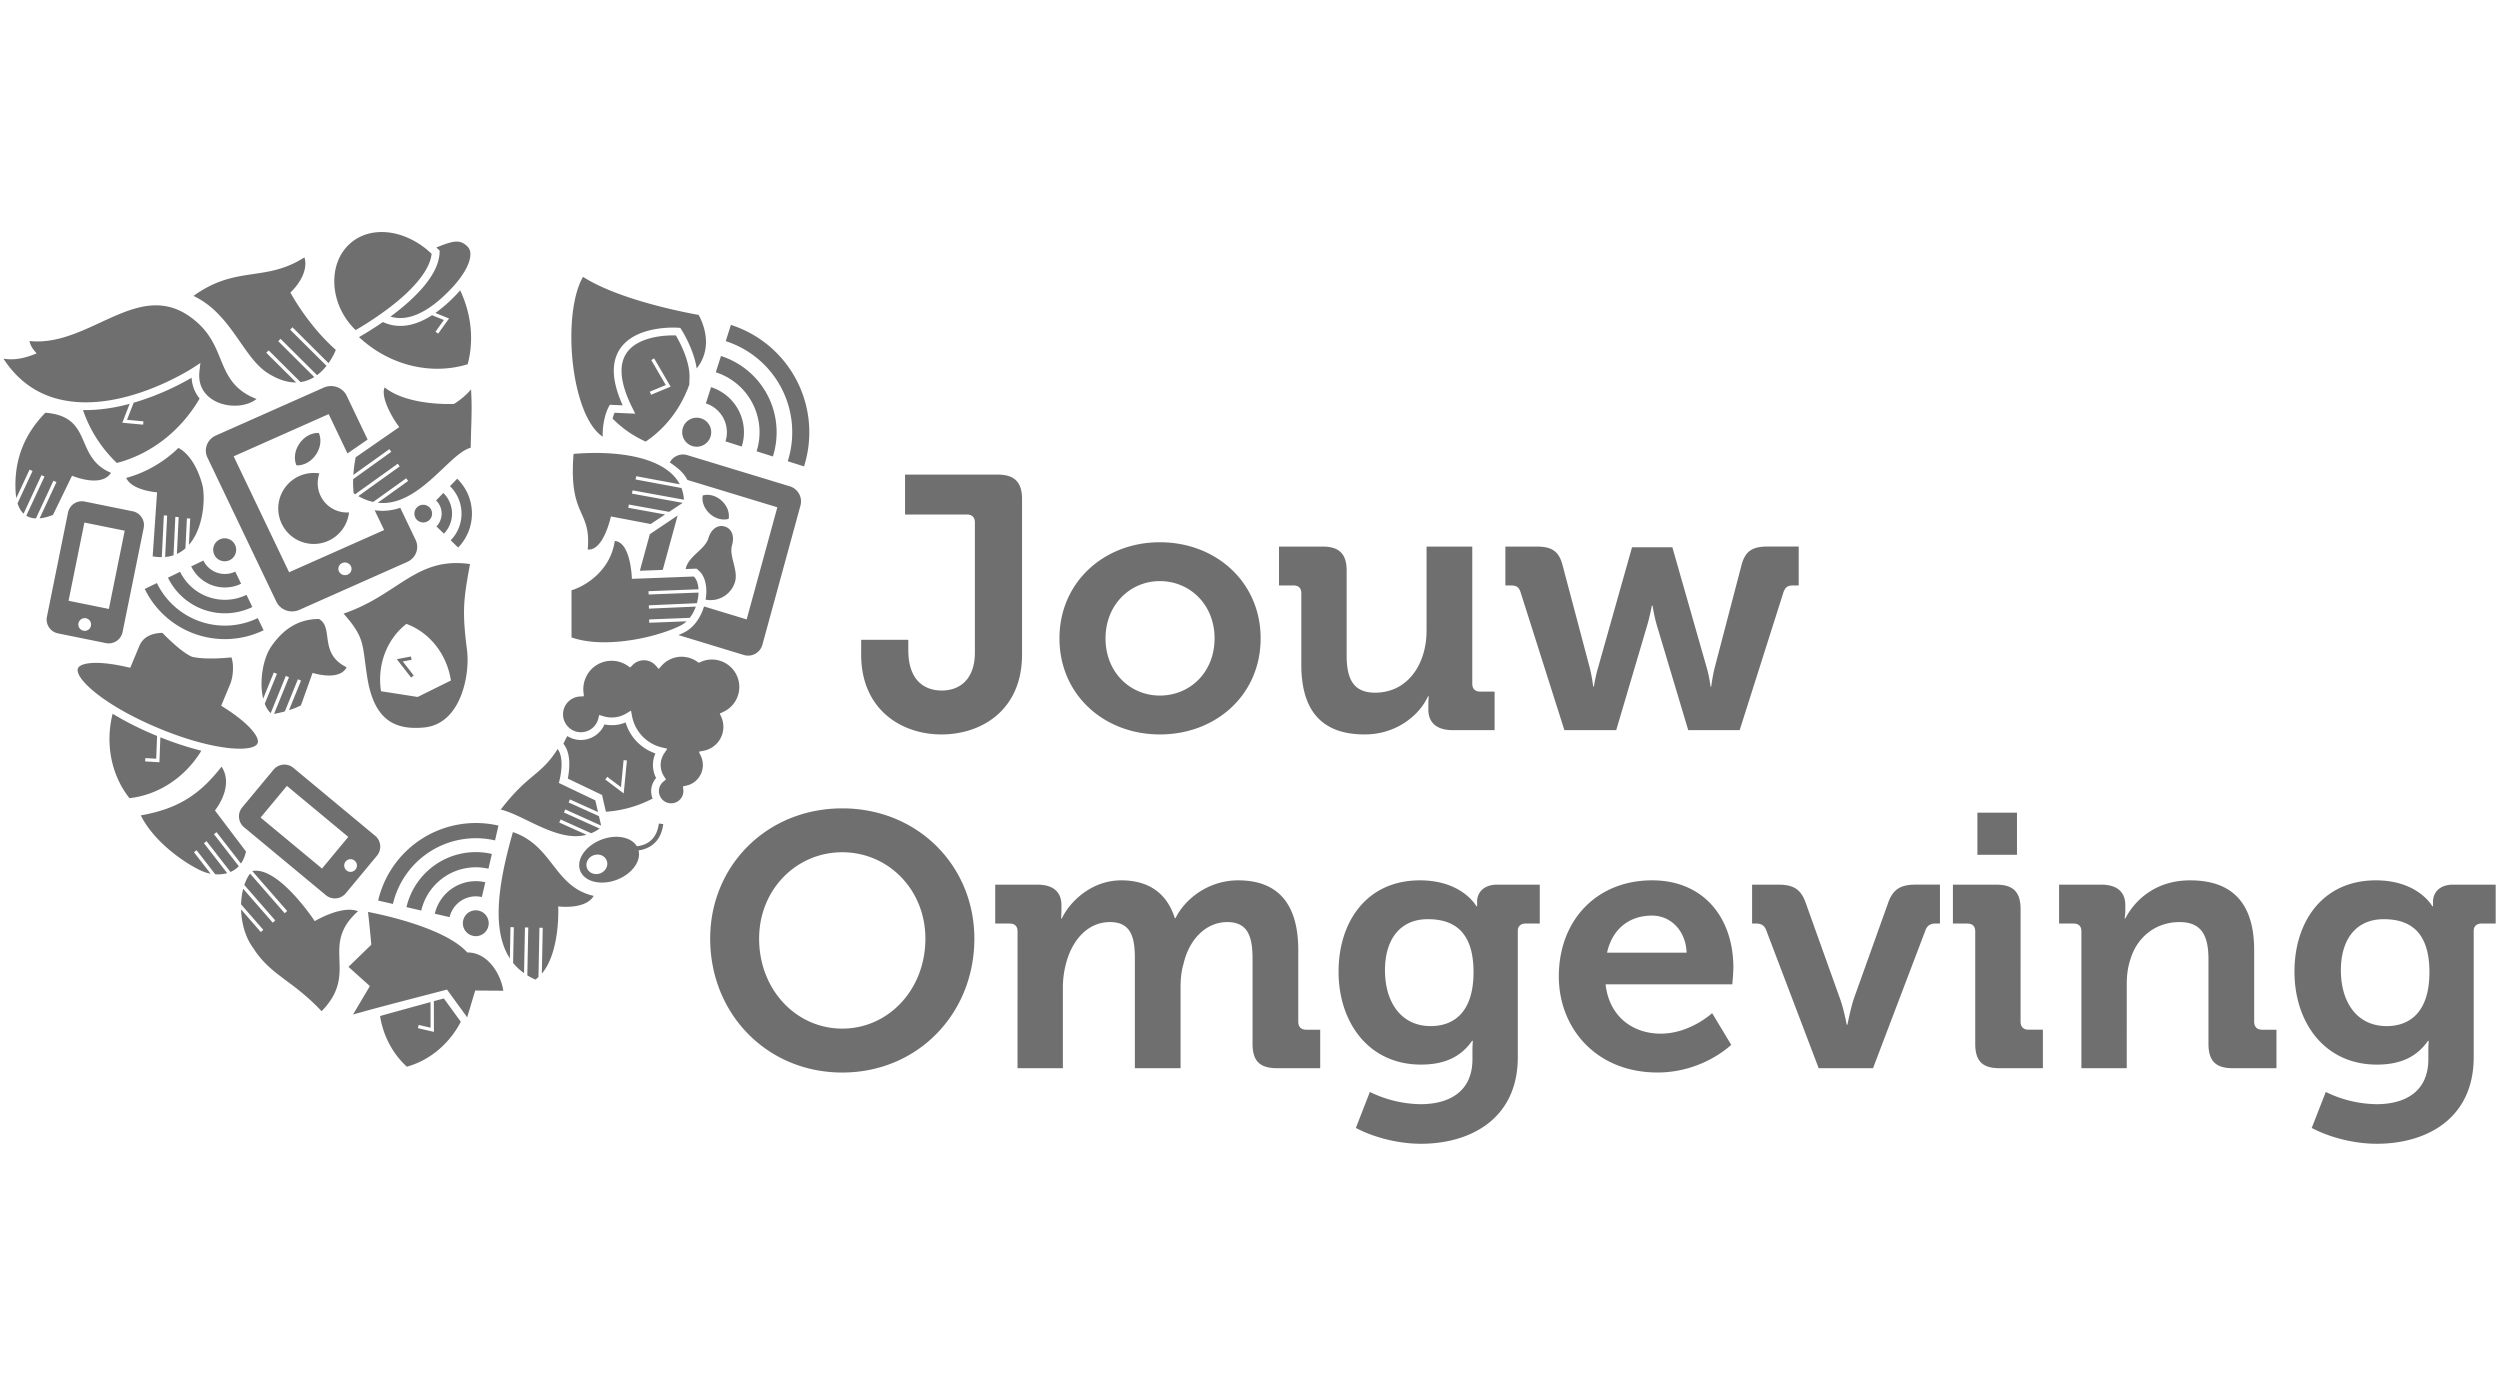 <svg xmlns="http://www.w3.org/2000/svg" fill="#6F6F6F" viewBox="0 0 153 84"><path d="m41.471 31.55-1.7 1.141-.612 2.239 1.401-.051.911-3.33zm6.86-1.79-6.255-1.902a.91.91 0 0 0-1.084.444c.473.32.85.623 1.075 1.07l5.506 1.674-1.877 6.862-2.61-.793c-.19.63-.583 1.283-1.245 1.606-.1.049-.21.098-.322.145l3.988 1.214a.904.904 0 0 0 1.15-.618l2.335-8.534a.97.97 0 0 0-.661-1.169zM44.8 33.364c.165-.56-.021-1.017-.45-1.142-.428-.126-.83.156-.996.717-.198.67-1.155 1.064-1.368 1.787q-.014.05-.024.1l.477-.019.189-.006.141.123c.295.259.457.706.458 1.263q0 .246-.044.511c.783.156 1.57-.31 1.8-1.091.212-.722-.38-1.572-.182-2.243M30.803 60.63c-.136-.924-.882-2.341-2.206-2.341-1.494-1.663-6.076-2.478-6.076-2.478.06.439.204 2.003.204 2.003s-1.122 1.093-1.398 1.357l1.31 1.177-1.032 1.742c1.479-.433 4.74-1.256 5.592-1.487l.159-.042 1.236 1.7.49-1.642s1.364.015 1.72.012m-3.638.473-.612.167.004 1.882-.98-.232.047-.197.728.17-.002-1.567c-1.017.279-2.13.584-3.09.853.195 1.22.777 2.316 1.639 3.101 1.377-.38 2.589-1.374 3.303-2.749zm12.99-13.488a1.8 1.8 0 0 1-.195-.797c0-.242.053-.482.152-.709a2.9 2.9 0 0 1-1.375-1 2.9 2.9 0 0 1-.448-.896c-.409.17-.859.21-1.294.12a1.58 1.58 0 0 1-1.516.952 1.55 1.55 0 0 1-.76-.24 7 7 0 0 0-.237.47l.03.04c.275.372.38.915.31 1.615a6 6 0 0 1-.07.48l1.887.902.207.1.05.222.187.803a7.2 7.2 0 0 0 2.859-.806 1.2 1.2 0 0 1-.09-.459c0-.288.107-.57.303-.797m-1.982.942-1.131-.853.123-.163.84.634.16-1.655.202.02zM45.24 41.9a1.684 1.684 0 0 0-1.817-1.532 1.7 1.7 0 0 0-.537.14l-.121.054-.11-.075a1.66 1.66 0 0 0-.857-.293 1.65 1.65 0 0 0-1.307.547l-.179.198-.176-.2a.96.96 0 0 0-.807-.328.98.98 0 0 0-.62.296l-.14.143-.165-.112a1.74 1.74 0 0 0-2.007.042c-.49.364-.754.971-.688 1.583l.026.247-.248.016a1.092 1.092 0 0 0-.744 1.826c.196.218.466.345.757.36a1.1 1.1 0 0 0 1.112-.816l.062-.242.24.075c.472.15.986.09 1.41-.163l.293-.176.063.334a2.44 2.44 0 0 0 1.828 1.92l.332.078-.19.284a1.28 1.28 0 0 0-.005 1.417l.116.178-.164.136a.748.748 0 0 0 .367 1.317.747.747 0 0 0 .855-.818l-.021-.209.206-.047q.272-.06.49-.222c.49-.364.66-1.027.403-1.58l-.128-.275.299-.058a1.49 1.49 0 0 0 1.077-2.062l-.096-.214.213-.099a1.68 1.68 0 0 0 .978-1.67m-33.45-1.696-.021-.004-.02-.008c-.606-.25-1.54-1.182-1.812-1.462-.73.025-1.194.288-1.41.805l-.555 1.332-.195-.043c-1.864-.428-2.864-.259-3.005.078-.237.572 1.52 2.24 4.925 3.66 3.405 1.421 5.828 1.496 6.068.925a.3.3 0 0 0 .02-.086c.025-.379-.587-1.158-2.08-2.105l-.168-.108.555-1.33a2.6 2.6 0 0 0 .16-.777c.021-.309-.003-.62-.09-.85-.435.046-1.583.142-2.372-.027m-1.977 4.919-.056 1.528-.873-.053.012-.204.665.04.052-1.393a20 20 0 0 1-2.72-1.358c-.471 1.878-.06 3.793 1.031 5.165 1.743-.192 3.395-1.247 4.398-2.903a20 20 0 0 1-2.509-.822m.089-11.026.125-2.554.203.01-.124 2.534c.184-.014.355-.053.514-.105l.111-2.349.204.01-.108 2.258a2.2 2.2 0 0 0 .522-.342l.089-1.834.202.008-.077 1.612c.933-1.068 1.016-2.975.809-3.718-.517-1.849-1.459-2.213-1.459-2.213s-1.222 1.313-3.19 1.833c.345.777 1.889.884 1.889.884l-.269 3.919q.297.05.56.047m-7.126-8.84C1.645 26.423.839 27.944.955 30.083q.012.215.043.398l.81-1.741.184.084-.919 1.979c.088.285.217.49.37.633l1.095-2.357.185.085-1.113 2.397c.181.112.383.159.587.167L3.27 29.42l.185.085-1.03 2.217c.32-.029.621-.132.818-.21l1.165-2.399s1.785.768 2.386-.177c-2.288-.956-1.043-3.44-4.017-3.678m16.746 12.624c-1.258 0-2.184.617-2.917 1.675-.537.777-.742 2.197-.5 3.199l.65-1.599.193.079-.746 1.835c.09.233.21.43.364.572l.926-2.277.193.078-.913 2.246c.209-.038.433-.088.659-.152l.8-1.967.192.079-.736 1.812c.26-.083.513-.182.729-.293l.713-1.989s1.63.537 2.086-.342c-1.73-.843-.767-2.434-1.693-2.956M8.118 31.29l-2.937-.596a.864.864 0 0 0-1.019.675l-1.29 6.375a.864.864 0 0 0 .673 1.018l2.938.596a.864.864 0 0 0 1.018-.676l1.293-6.373a.866.866 0 0 0-.676-1.02m-2.553 7.009a.385.385 0 0 1-.456.302.389.389 0 1 1 .456-.302m1.097-1.031-2.467-.5.97-4.788 2.467.5zm9.635-15.679.145-.145 1.951 1.942a2.2 2.2 0 0 0 .84-.31l-2.206-2.194.143-.144 2.234 2.222c.229-.17.42-.37.579-.57l-2.227-2.215.144-.144 2.206 2.195c.304-.43.446-.812.446-.812-1.749-1.55-2.779-3.51-2.779-3.51s1.178-1.057.86-2.153c-2.414 1.545-4.162.463-6.792 2.36 2.326 1.099 3.017 3.754 4.547 4.724.665.422 1.242.579 1.738.57zm15.094 29.336c-.903 3.149-1.32 5.987-.187 7.73l.038-1.913.204.003-.044 2.184q.281.351.67.629l.055-2.799.204.004-.059 2.93a4 4 0 0 0 .499.26c.062-.045.128-.11.184-.161l.057-3.014.204.003-.056 2.807c1.146-1.358 1.003-4.115 1.003-4.115s1.672.223 2.172-.645c-2.429-.546-2.477-3.066-4.944-3.903M11.728 23.117a16.2 16.2 0 0 1-3.548 1.53l-.407 1.047c.21.018 1.006.093 1.006.093l-.019.202-1.275-.118.45-1.156c-.896.24-1.871.4-2.856.38a8.05 8.05 0 0 0 2.072 3.238c2.066-.535 3.91-1.952 5.066-3.943a2.17 2.17 0 0 1-.49-1.273m26.613-1.502c-.499.746-.378 1.869.358 3.34l.18.362-1.27-.056-.043.114-.024.071q-.008.02-.014.044l-.029.095-.009.032a6.7 6.7 0 0 0 2.026 1.408c1.217-.813 2.158-2.043 2.673-3.496l.01-.427.002-.06c0-1.017-.636-2.173-.838-2.515-.48-.013-2.304.013-3.023 1.088zm1.507 2.544-.078-.188.978-.406-.89-1.529.175-.104 1.01 1.731zm2.908-4.887c-.736-.13-4.872-.91-7.073-2.33-.471.804-.715 2.179-.715 3.68 0 1.36.198 2.818.605 4.03.345 1.028.804 1.743 1.315 2.073q-.002-.047-.004-.091c0-1.056.35-1.701.367-1.732l.072-.129.787.034c-.356-.793-.545-1.504-.545-2.113q0-.775.381-1.344c.982-1.465 3.465-1.3 3.572-1.292l.117.01.065.098c.035.056.76 1.196.937 2.382a2.54 2.54 0 0 0 .57-1.614c0-.783-.323-1.436-.45-1.662zm-23.303 10.47a1.8 1.8 0 0 1 .096-.768 2.172 2.172 0 1 0 1.812 2.385 1.79 1.79 0 0 1-1.908-1.617m-.124-1.909c.3-.434.354-.949.184-1.335-.421-.023-.884.212-1.184.646s-.354.95-.184 1.335c.422.023.884-.211 1.184-.646m9.501-4a4.5 4.5 0 0 1-.987.851l-.053.035-.065.003c-.12.005-2.801.105-4.183-1.014a.75.75 0 0 0-.057.297c0 .634.553 1.575.81 1.937l.14.196-2.666 1.848a8 8 0 0 0-.143 1.08l2.203-1.579.118.164-2.332 1.673q-.005.1-.006.2c0 .22.016.441.035.66q.048.033.096.062l2.605-1.867.118.166-2.534 1.817q.468.262.91.357l2.022-1.447.118.163-1.857 1.332c1.581.181 2.907-1.069 4.024-2.128.645-.61 1.173-1.11 1.66-1.236l.024-.975c.016-.463.034-.956.034-1.482 0-.353-.013-.728-.034-1.113m9.621 7.244.037-.2 2.463.448.83-.55-3.105-.565.037-.2 3.146.572a2.4 2.4 0 0 0-.153-.716l-2.807-.522.038-.2 2.668.496c-.721-1.38-2.848-1.92-5.162-1.92q-.665.001-1.34.058a13 13 0 0 0-.045 1.06c.002 2.535.935 2.562.936 4.27a6 6 0 0 1-.025.521l.07.004c.92 0 1.35-2.026 1.35-2.026l2.434.463.882-.584zm-4.224 19.26.084-.186 1.87.843q.262-.105.515-.286l-2.183-.984.084-.186 2.195.99-.135-.58-1.857-.838.083-.185 1.717.773-.166-.715-2.232-1.067s.165-.56.166-1.14c0-.342-.057-.692-.238-.937-1.053 1.658-1.754 1.465-3.484 3.705 1.266.303 2.986 1.63 4.592 1.63q.334 0 .658-.085zm-12.314 5.429c-1.002-.39-2.65.608-2.65.608s-2.216-3.38-3.824-3.067l2.138 2.447-.154.135-2.118-2.425c-.144.193-.262.43-.351.698l1.893 2.17-.154.134-1.808-2.072c-.076.295-.12.618-.13.953l1.361 1.56-.153.134-1.208-1.384c.025.84.262 1.713.742 2.362 1.071 1.679 2.37 1.936 4.186 3.866 2.335-2.383-.167-3.981 2.23-6.12m-8.819-4.714.16-.124 1.492 1.92c.137-.192.244-.434.309-.735l-1.9-2.512s1.202-1.459.407-2.68c-1.256 1.595-2.517 2.554-4.946 2.981.937 1.862 3.152 3.197 3.893 3.467q.171.064.38.102l-1.018-1.314.16-.125 1.144 1.475c.237.016.489-.001.73-.07l-1.423-1.833.161-.125 1.463 1.886c.185-.079.359-.194.509-.354zm16.607 2.943a2.576 2.576 0 0 0-3.09 1.925l.905.21a1.65 1.65 0 0 1 1.975-1.23zm-.404 1.738a.79.79 0 1 1-.356 1.54.79.79 0 0 1 .356-1.54m.807-3.471a4.36 4.36 0 0 0-5.227 3.255l.905.21a3.43 3.43 0 0 1 4.111-2.56zm.404-1.734a6.14 6.14 0 0 0-7.364 4.586l.905.21a5.21 5.21 0 0 1 6.248-3.89l.21-.906m14.889-23.198a2.897 2.897 0 0 0-1.878-3.635l-.318.996a1.85 1.85 0 0 1 1.2 2.322zm-1.91-.609a.888.888 0 1 1-1.693-.537.888.888 0 0 1 1.693.538m3.815 1.215a4.9 4.9 0 0 0-3.175-6.148l-.318.996a3.853 3.853 0 0 1 2.497 4.835zm1.906.608a6.9 6.9 0 0 0-4.475-8.66l-.316.995a5.854 5.854 0 0 1 3.795 7.348zm-37.504 6.12a2.29 2.29 0 0 0 3.055 1.061l-.36-.743a1.46 1.46 0 0 1-1.95-.677zm1.426-.69a.703.703 0 1 1 1.265-.612.703.703 0 0 1-1.265.612m-2.848 1.38a3.87 3.87 0 0 0 5.165 1.794l-.36-.743a3.044 3.044 0 0 1-4.062-1.412zm-1.422.689a5.45 5.45 0 0 0 7.276 2.528l-.36-.743a4.626 4.626 0 0 1-6.173-2.145zm18.308-3.382a1.763 1.763 0 0 0-.034-2.491l-.444.457c.445.432.454 1.145.022 1.59zm-.875-.851a.54.54 0 1 1-.777-.753.54.54 0 0 1 .777.753m1.748 1.7a2.98 2.98 0 0 0-.058-4.213l-.444.457c.926.9.947 2.386.046 3.312zm.726 1.011c-3.303-.475-4.389 1.9-7.738 3.031 1.335 1.517 1.126 1.851 1.448 3.893.402 2.545 1.606 3.258 3.485 3.076 2.28-.22 2.805-3.28 2.624-4.705-.306-2.411-.226-3.078.181-5.295m-3.204 8.133-2.243-.35v-.001c-.255-1.657.394-3.225 1.555-4.12 1.376.505 2.468 1.805 2.723 3.463zm-1.277-2.311.876 1.123.16-.125-.67-.86.54-.102-.039-.201zM20.461 17.35c.04 1.06.515 2.088 1.304 2.852.315-.182 1.11-.657 1.954-1.29l.064-.048q.13-.097.261-.202.092-.072.18-.143.033-.028.068-.056c1.305-1.081 2.043-2.098 2.122-2.934-.049-.043-.18-.158-.304-.27-1.643-1.328-3.678-1.417-4.838-.208-.552.573-.839 1.38-.811 2.272zm7.702.42q-.12.134-.252.273l-.026.027a8.7 8.7 0 0 1-1.24 1.084l.836.338-.664.926-.165-.118.513-.715-.724-.294c-1.305.84-2.312.744-3.008.417-.656.455-1.215.782-1.462.923 1.9 1.774 4.473 2.336 6.652 1.66.39-1.462.227-3.069-.46-4.52M44.16 30.638c-.348-.314-.795-.421-1.154-.315-.068.367.085.8.432 1.115.348.314.796.422 1.155.317.068-.37-.085-.803-.433-1.117m-3.57 19.796-.27-.035c-.143 1.148-.955 1.355-1.348 1.388-.342-.56-1.26-.745-2.159-.403-.979.37-1.563 1.22-1.306 1.9s1.259.929 2.237.559c.93-.353 1.502-1.138 1.336-1.798.492-.068 1.354-.366 1.51-1.611m-3.853 3.014c-.334.126-.698-.017-.813-.322-.116-.304.062-.654.395-.78.334-.127.698.018.814.323.115.303-.063.653-.396.779M22.96 51.15l-5.003-4.157a.864.864 0 0 0-1.217.113l-1.916 2.306a.864.864 0 0 0 .113 1.216l5.003 4.154a.864.864 0 0 0 1.217-.11l1.916-2.306a.864.864 0 0 0-.114-1.217zm-3.253 2.005-3.759-3.12 1.61-1.938 3.757 3.122zm2.047.062a.386.386 0 0 1-.546.052.39.39 0 0 1-.054-.547.39.39 0 0 1 .55-.05.385.385 0 0 1 .05.545m17.981-15.104-.008-.204 2.485-.097c.16-.203.284-.44.373-.689l-2.868.126-.01-.203 2.943-.13c.06-.22.093-.44.099-.65l-3.053.118-.008-.203 3.06-.118c-.02-.34-.117-.628-.292-.78l-3.311.124-.475.017s-.047-2.241-1.047-2.319c-.253 1.775-1.724 2.74-2.646 3.021v2.885c.603.209 1.3.296 2.022.296 1.706 0 3.552-.487 4.634-1.013a1.6 1.6 0 0 0 .387-.27zM13.383 24.646c.815.32 1.77.206 2.319-.229-1.417-.542-1.812-1.47-2.213-2.455-.358-.876-.727-1.78-1.876-2.591-1.852-1.306-3.61-.492-5.473.37-1.377.638-2.8 1.293-4.334 1.13.051.28.223.498.225.502l.209.259-.31.113c-.628.232-1.194.294-1.72.205.84 1.29 1.969 2.123 3.364 2.473 3.787.953 8.086-1.813 8.267-1.932l.424-.277-.058.502c-.144 1.268.774 1.772 1.176 1.93m14.159-6.906.027-.027c.785-.814 1.24-1.63 1.219-2.183a.63.63 0 0 0-.21-.474c-.422-.375-.739-.376-1.878.093.058.05.208.185.208.185l-.004.11q-.004.109-.02.219l-.003.028a3 3 0 0 1-.113.45q-.003.015-.01.028a3 3 0 0 1-.085.218l-.002.003a4 4 0 0 1-.108.222l-.007.014a6 6 0 0 1-.121.21l-.02.032a4 4 0 0 1-.13.2q-.014.02-.028.038-.068.098-.14.194l-.035.043-.121.152a6 6 0 0 1-.18.21q-.043.046-.086.094l-.01.011c-.536.582-1.18 1.118-1.786 1.565 1.043.324 2.292-.23 3.643-1.635m-2.106 15.303-.94-1.966a3.3 3.3 0 0 1-1.567.149l.58 1.212-5.816 2.584-3.393-7.095 5.815-2.584 1.15 2.406s.642-.438 1.234-.848l-1.282-2.683c-.245-.509-.872-.732-1.4-.499l-6.606 2.934c-.528.235-.76.838-.516 1.349l4.22 8.824c.245.51.871.733 1.4.499l6.605-2.934c.529-.235.761-.837.516-1.348m-4.155 2.121a.41.41 0 0 1-.535-.19.38.38 0 0 1 .197-.515.41.41 0 0 1 .534.191.38.38 0 0 1-.196.514m22.182 22.281c0 4.604 3.48 8.194 8.084 8.194s8.084-3.59 8.084-8.194c0-4.472-3.481-7.973-8.084-7.973-4.604 0-8.084 3.501-8.084 7.973m2.995 0c0-2.996 2.27-5.287 5.089-5.287s5.087 2.291 5.087 5.287c0 3.128-2.268 5.506-5.087 5.506s-5.089-2.378-5.089-5.506m15.815 7.93h2.775V60.44c0-.506.066-.969.176-1.409.353-1.432 1.3-2.6 2.71-2.6 1.343 0 1.52 1.036 1.52 2.247v6.696h2.797V60.44c0-.528.044-.99.176-1.43.309-1.411 1.3-2.579 2.687-2.579 1.3 0 1.542.97 1.542 2.247v5.198c0 1.058.44 1.498 1.498 1.498h2.643v-2.356h-.859c-.309 0-.484-.177-.484-.485V58.15c0-2.952-1.344-4.273-3.68-4.273-1.783 0-3.237 1.1-3.831 2.313h-.045c-.484-1.52-1.586-2.313-3.282-2.313-1.762 0-3.106 1.233-3.634 2.335h-.044s.022-.243.022-.485v-.331c0-.793-.484-1.255-1.476-1.255h-2.577v2.38h.88c.31 0 .486.153.486.484zM81.92 59.47c0 3.084 1.827 5.683 5.044 5.683 1.498 0 2.467-.507 3.128-1.454h.044s-.022.331-.022.595v.529c0 2.027-1.476 2.753-3.172 2.753a7.25 7.25 0 0 1-3.106-.749l-.858 2.203c1.079.573 2.576.969 3.986.969 2.93 0 5.926-1.453 5.926-5.308V56.96c0-.286.197-.44.484-.44h.86v-2.38h-2.6c-.881 0-1.234.53-1.234 1.036v.287h-.044s-.859-1.586-3.458-1.586c-3.238 0-4.978 2.51-4.978 5.594zm5.639 3.327c-1.806 0-2.798-1.455-2.798-3.415 0-1.894.926-3.128 2.621-3.128 1.52 0 2.798.684 2.798 3.239 0 2.533-1.277 3.304-2.621 3.304m7.841-3.04c0 3.193 2.313 5.88 6.035 5.88 2.797 0 4.516-1.695 4.516-1.695l-1.168-1.939s-1.343 1.256-3.15 1.256c-1.695 0-3.15-1.035-3.37-3.018h7.754s.065-.704.065-1.035c0-2.974-1.762-5.33-4.977-5.33-3.37 0-5.705 2.423-5.705 5.881m2.952-1.453c.308-1.411 1.321-2.27 2.753-2.27 1.145 0 2.07.925 2.115 2.27zm12.95 7.07h3.327l3.216-8.459c.11-.286.308-.396.617-.396h.264v-2.38h-1.498c-.903 0-1.366.287-1.653 1.058l-2.113 5.903c-.22.662-.397 1.609-.397 1.609h-.045s-.176-.947-.418-1.609l-2.113-5.903c-.287-.77-.729-1.057-1.652-1.057h-1.609v2.38h.243c.308 0 .507.11.616.395l3.216 8.458zm9.715-13.062h2.423v-2.578h-2.423zm-.133 11.563c0 1.058.44 1.498 1.476 1.498h2.665v-2.356h-.881c-.308 0-.484-.177-.484-.485V55.64c0-1.036-.441-1.498-1.476-1.498h-2.666v2.38h.882c.308 0 .484.153.484.484v6.871zm6.498 1.498h2.775V60.22c0-.528.066-1.035.22-1.497.397-1.344 1.52-2.292 3.018-2.292 1.41 0 1.763.926 1.763 2.292v5.153c0 1.058.44 1.498 1.497 1.498h2.664v-2.356h-.88c-.308 0-.484-.177-.484-.485V58.15c0-2.974-1.432-4.273-3.921-4.273-2.269 0-3.481 1.388-3.965 2.335h-.044s.044-.243.044-.485v-.331c0-.793-.485-1.255-1.476-1.255h-2.577v2.38h.881c.309 0 .485.153.485.484v8.37zm13.04-5.903c0 3.084 1.826 5.683 5.043 5.683 1.499 0 2.467-.507 3.128-1.454h.044s-.022.331-.022.595v.529c0 2.027-1.476 2.753-3.172 2.753a7.25 7.25 0 0 1-3.105-.749l-.86 2.203c1.079.573 2.577.969 3.987.969 2.93 0 5.926-1.453 5.926-5.308V56.96c0-.286.197-.44.484-.44h.86v-2.38h-2.6c-.881 0-1.234.53-1.234 1.036v.287h-.043s-.86-1.586-3.459-1.586c-3.238 0-4.978 2.51-4.978 5.594zm5.639 3.327c-1.807 0-2.799-1.455-2.799-3.415 0-1.894.926-3.128 2.622-3.128 1.52 0 2.797.684 2.797 3.239 0 2.533-1.277 3.304-2.62 3.304M52.703 40.058c0 3.37 2.466 4.89 4.912 4.89s4.934-1.476 4.934-4.89v-9.516c0-1.035-.463-1.497-1.498-1.497h-5.662v2.444h3.79c.308 0 .484.176.484.485v7.951c0 1.697-.97 2.335-2.027 2.335-1.035 0-2.048-.594-2.048-2.467v-.638h-2.885zm12.136-.992c0 3.458 2.731 5.882 6.145 5.882 3.436 0 6.167-2.424 6.167-5.882 0-3.435-2.73-5.88-6.167-5.88-3.414 0-6.145 2.445-6.145 5.88m2.82 0c0-2.07 1.52-3.502 3.325-3.502 1.828 0 3.348 1.432 3.348 3.502 0 2.093-1.52 3.503-3.348 3.503-1.806 0-3.326-1.41-3.326-3.503zm11.981 1.609c0 3.06 1.476 4.273 3.877 4.273 1.938 0 3.348-1.168 3.877-2.335h.044s-.023.242-.023.506v.309c0 .792.507 1.255 1.476 1.255h2.578v-2.357h-.881c-.309 0-.485-.175-.485-.484V33.45h-2.798v5.154c0 2.004-1.122 3.788-3.15 3.788-1.387 0-1.74-.925-1.74-2.29v-5.177c0-1.013-.44-1.475-1.475-1.475h-2.665v2.379h.88c.309 0 .485.153.485.484zm16.101 4.008h3.172l1.894-6.41c.176-.595.286-1.211.286-1.211h.044s.088.616.264 1.212l1.918 6.41h3.149l2.687-8.46c.132-.33.286-.395.617-.395h.309v-2.38h-1.918c-.924 0-1.364.287-1.585 1.147l-1.63 6.232a10 10 0 0 0-.22 1.19h-.044s-.066-.594-.243-1.19l-2.092-7.334H99.88l-2.069 7.334c-.177.596-.265 1.19-.265 1.19h-.043s-.067-.594-.221-1.19l-1.652-6.232c-.22-.86-.66-1.146-1.586-1.146h-1.916v2.379h.308c.33 0 .507.066.617.396l2.687 8.458z"/></svg>